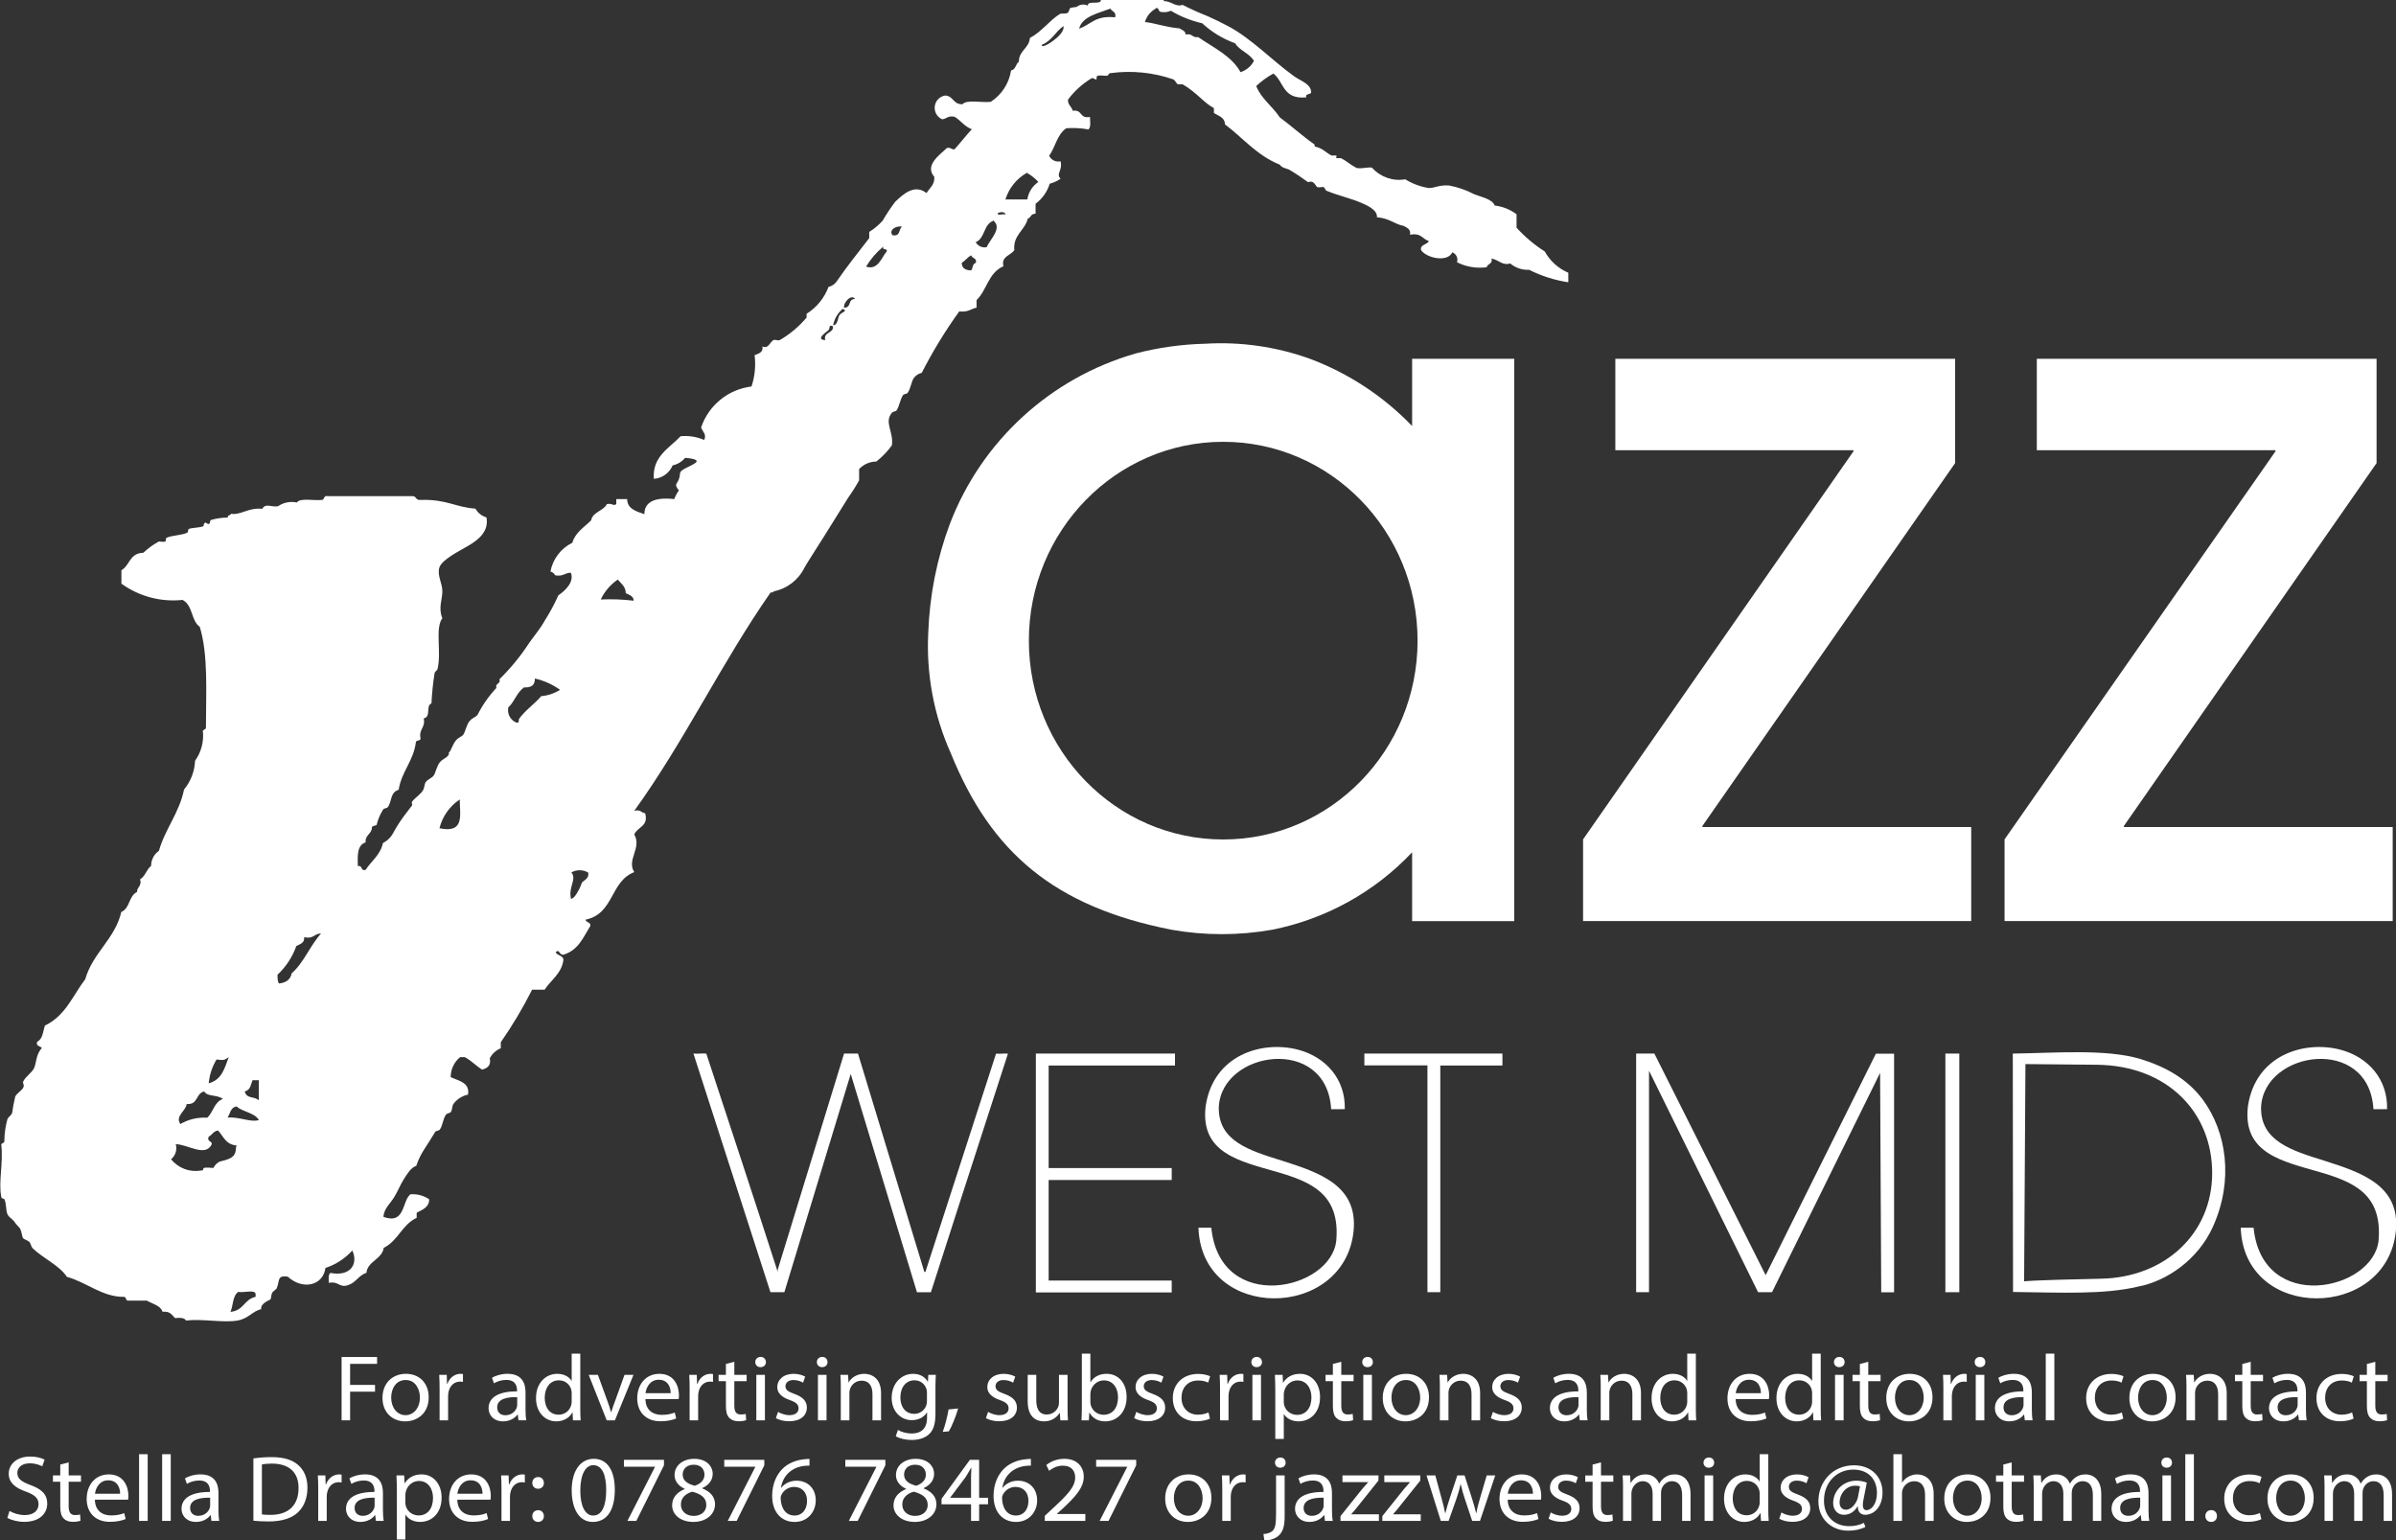 <?xml version="1.0" encoding="utf-8"?>
<!-- Generator: Adobe Illustrator 16.0.4, SVG Export Plug-In . SVG Version: 6.00 Build 0)  -->
<!DOCTYPE svg PUBLIC "-//W3C//DTD SVG 1.1//EN" "http://www.w3.org/Graphics/SVG/1.1/DTD/svg11.dtd">
<svg version="1.1" id="Layer_2" xmlns="http://www.w3.org/2000/svg" xmlns:xlink="http://www.w3.org/1999/xlink" x="0px" y="0px"
	 width="538.6px" height="346.31px" viewBox="-0.059 9.639 538.6 346.31" enable-background="new -0.059 9.639 538.6 346.31"
	 xml:space="preserve">
<rect x="-0.059" y="9.639" width="538.6" height="346.31" fill="#333333" stroke="none"/>
<path fill="#FFFFFF" d="M363.055,90.305h76.378v23.445l-56.8,81.57v0.242h60.423v21.149h-87.253V198.34l60.787-87.25v-0.24h-53.535
	V90.305L363.055,90.305z"/>
<path fill="#FFFFFF" d="M457.8,90.305h76.374v23.445l-56.797,81.57v0.242h60.424v21.149h-87.253V198.34l60.906-87.25v-0.24h-53.656
	V90.305H457.8z"/>
<path fill="#FFFFFF" d="M299.174,259.007c-0.949-16.683-24.643-13.258-25.257-0.481c-0.174,7.625,6.85,9.766,14.181,12.04
	c8.348,2.675,17.109,5.525,16.12,15.799c-2.021,20.16-34.153,20.508-34.876-0.723h2.89c1.939,19.491,26.902,14.167,28.094,2.89
	c0.909-10.542-5.807-13.217-13.203-15.384c-8.441-2.461-17.485-4.201-16.147-14.929c1.753-11.371,12.562-14.717,20.735-12.603
	c6.328,1.659,10.702,6.689,10.527,13.378L299.174,259.007z"/>
<path fill="#FFFFFF" d="M155.82,246.498c1.043,0.08,1.846-0.081,2.89,0c5.351,16.28,10.822,32.803,16.053,49.068v-0.48
	l14.916-48.588h3.13l14.916,49.082h0.241l15.879-49.068c0.883,0.08,1.766-0.081,2.676,0c-7.586,23.304-17.324,53.645-17.324,53.645
	h-3.13l-14.89-49.083l-14.916,49.07h-3.13L155.82,246.498z"/>
<path fill="#FFFFFF" d="M232.794,246.498h31.276v2.676h-28.399v23.062h27.664v2.676h-27.664v22.607h27.664v2.676h-30.541V246.498z"
	/>
<path fill="#FFFFFF" d="M306.638,246.498h31.036v2.676h-13.965v50.969h-2.891v-50.996h-14.181V246.498L306.638,246.498z"/>
<path fill="#FFFFFF" d="M367.734,246.498h4.095l25.017,49.818l24.775-49.792h4.093v53.645h-2.89l-0.255-49.337l-24.294,49.312h-3.13
	l-24.521-49.792v49.792h-2.891V246.498z"/>
<path fill="#FFFFFF" d="M437.245,246.498h3.13v53.646h-3.13V246.498z"/>
<path fill="#FFFFFF" d="M533.471,259.007c-0.95-16.683-24.642-13.258-25.258-0.481c-0.174,7.625,6.85,9.766,14.181,12.04
	c8.348,2.675,17.11,5.525,16.12,15.799c-2.021,20.16-34.153,20.508-34.876-0.723h2.89c1.94,19.491,26.902,14.167,28.095,2.89
	c0.908-10.542-5.808-13.217-13.204-15.384c-8.441-2.461-17.484-4.201-16.146-14.929c1.752-11.371,12.562-14.717,20.735-12.603
	c6.327,1.659,10.702,6.689,10.528,13.378L533.471,259.007z"/>
<path fill="#FFFFFF" d="M261.544,9.883c1.753,0,2.688,1.42,4.23,0.847c1.831,0.942,3.706,1.789,5.62,2.539
	c1.723,0.785,2.629,1.206,4.592,2.234c5.287,2.81,9.819,7.646,14.803,11.242c1.421,1.056,3.657,1.66,3.867,3.385
	c0.273,0.966-1.449,0.362-1.057,1.389c-5.348,0.542-5.015-3.507-7.402-5.348c-1.404,0.768-2.704,1.711-3.866,2.81
	c1.118,2.87,3.685,4.561,5.286,7.038c2.629,1.935,4.985,4.109,7.732,6.045c0.305,0.211-0.149,0.452,0.364,0.574
	c1.451,0.302,2.236,1.268,3.535,1.965c0.181,0,0.907,0,1.056,0c0.152,0,0,0.514,0,0.574c0,0.057,1.24,0,1.057,0
	c1.392,0.723,1.934,1.387,3.536,2.233c1.479,0.243,3.021-0.393,3.533,0c1.868,2.062,4.662,3.022,7.404,2.539
	c1.612,1.004,3.409,1.672,5.286,1.965c1.392,0,2.265-0.724,4.563-0.573c1.972,0.373,3.872,1.034,5.65,1.965
	c1.691,0.664,4.108,1.119,4.592,2.539c1.786,0.205,3.484,0.884,4.924,1.965v3.021c1.871,2.053,4.004,3.854,6.344,5.348
	c1.182,2.137,3.043,3.816,5.288,4.775v2.144c-3.072-0.465-6.049-1.413-8.821-2.808c-1.542,0.082-3.055-0.426-4.23-1.422
	c-1.844,0.516-2.508-0.786-4.23-1.116c0.394,1.269-0.937,1.146-1.056,1.96c-2.29,0.318-4.618-0.069-6.679-1.115
	c0.289-0.909-0.174-1.884-1.056-2.236c-1.09,2.415-6.045,1.208-7.04-0.545c-0.214-1.269,1.42-1.118,1.751-1.994
	c-1.449-0.426-1.63-1.875-4.23-1.42c0.243-1.208-0.633-1.542-1.39-1.965c-2.327-0.483-3.019-1.663-6.042-1.965
	c0.181-1.753-2.596-2.838-3.867-3.383c-2.144-0.875-4.682-1.449-7.399-2.539c-0.273,0-0.455-0.754-0.697-0.847
	c-0.241-0.092-1.085,0.15-1.418,0c-0.331-0.152-0.544-0.875-1.057-1.118c-0.512-0.24-0.816,0-1.056,0
	c-1.363-1.008-2.775-1.947-4.23-2.81c-0.697-0.302-1.601-0.364-2.115-1.118c-5.225-2.115-8.279-6.041-12.326-9.062
	c0-1.539-1.388-1.875-2.477-2.539v-1.118c-2.084-1.028-3.957-3.595-7.04-5.348c-0.24,0-0.814,0-1.056,0
	c-0.243,0-0.574-0.905-1.057-1.116c-4.528-1.562-9.364-2.038-14.108-1.392c-0.426,0-0.426,0.482-0.697,0.573
	c-0.273,0.091-1.601-0.152-2.115,0c-0.516,0.152-0.183,0.785-0.363,0.847c-0.181,0.062-0.754-0.424-1.057-0.271
	c-2.056,1.233-3.851,2.854-5.287,4.772c-0.152,1.178,0.785,1.542,1.056,2.539c2.265-0.333,1.421,1.842,3.866,1.388
	c0,0.968,0.274,2.298-0.361,2.81c-1.632-0.303-3.299-0.393-4.956-0.273c-2.113,1.422-2.446,4.23-3.866,6.195
	c0.465,0.957,1.528,1.471,2.569,1.238c0.514,2.117-1.119,2.781,0,3.928c-0.75,0.505-1.577,0.882-2.446,1.118
	c-0.549,1.8-1.661,3.379-3.174,4.501v2.236c-1.146,0-0.997,0.875-1.753,1.116c-0.665,2.66-3.353,3.687-3.02,7.04
	c-0.754,1.271-3.021,1.361-2.448,3.657c-3.383,1.451-3.686,5.317-6.041,7.614v1.69c-1.299,0.273-1.903,1.088-3.896,0.848
	c-3.154,4.385-5.971,8.999-8.429,13.808c-0.693,0.168-1.311,0.561-1.754,1.118c-0.542,0.695-0.754,2.506-1.42,3.386
	c-0.211,0.302-0.814,0.181-1.056,0.542c-0.664,1.059-0.785,2.39-1.42,3.386c-0.152,0.243-0.847,0.271-1.057,0.545
	c-1.815,2.175,0.421,4.259,0,7.311c-0.987,1.379-2.167,2.612-3.506,3.657c-1.464,0.009-2.862,0.62-3.866,1.691v2.538
	c-0.75,1.354-1.575,2.667-2.477,3.926c-2.296,3.627-4.865,7.887-7.401,11.815c-0.813,1.328-1.813,2.81-2.448,3.956
	c-1.352,2.729-3.899,4.672-6.887,5.259c0,0.273-0.424,0.211-0.695,0.273c-11.028,15.799-19.395,33.505-30.636,49.062
	c1.48-0.361,1.542,0.455,2.446,0.545c0.816,3.021-1.723,3.021-2.446,4.774c1.753,3.022-1.784,5.706,0,8.459
	c-5.467,2.115-4.503,9.364-10.937,10.691c0,0.666,1.238,0.52,1.057,1.421c-1.571,2.51-2.629,5.41-6.044,6.466
	c-1.146,0-0.753-1.39-1.753-0.573c0.333,0.786,1.691,0.724,1.753,1.689c-0.331,3.022-2.776,4.535-4.229,6.737h-2.81
	c-2.064,4.099-4.417,8.046-7.04,11.812v1.359c-1.072,0.432-1.95,1.239-2.477,2.27c0.333,1.567-0.511,2.231-1.753,2.534
	c-1.359-0.876-2.387-2.022-3.866-2.808h-1.056c-1.341,1.108-2.118,2.761-2.115,4.502c1.842,0.844,4.349,1.206,3.896,3.926
	c-1.254,0.259-2.379,0.956-3.173,1.962c-0.511,0.576-0.271,1.332-0.695,1.966c0,0.152-0.847,0.271-1.056,0.544
	c-0.754,1.027-0.754,2.536-1.418,3.384c-0.214,0.302-0.847,0.211-1.059,0.573c-0.847,1.33-1.542,2.538-2.477,3.926
	c-0.739,1.14-1.325,2.369-1.753,3.654c-1.207,0.395-2.054,1.844-2.808,3.021c-0.754,1.181-1.24,2.481-2.117,3.961
	c-0.875,1.479-2.386,2.658-2.446,4.5c4.925,1.751,4.109-3.476,6.043-5.077c1.497-0.124,2.991,0.271,4.23,1.12
	c0,1.842-1.539,2.325-2.81,3.021v1.149c-3.321,1.539-4.14,5.133-7.398,6.733c-0.393,2.601-3.657,3.021-3.899,5.62
	c-1.813,0.604-2.325,2.235-4.23,2.81c-1.903,0.575-2.053-0.998-4.23-0.543c0-0.816-0.179-1.845,0.364-2.236
	c4.623,0.88,6.286-2.113,4.927-5.044c-1.643,1.809-3.725,3.16-6.045,3.929c-0.543,4.047-5.166,4.983-8.458,1.962
	c-2.479-0.393-1.782,0.935-2.479,2.536c0,0.305-0.847,0.667-1.057,1.12c-0.212,0.453-0.212,1.237-0.333,1.421
	c-0.119,0.181-2.325,0.845-2.115,2.233c-1.934,0.393-2.779,2.085-5.287,2.54c-3.235,0.572-7.613-0.426-11.631,0
	c-0.273-0.607-1.299-0.667-2.446-0.545c-0.723-0.664-1.056-1.603-2.809-1.419c-0.453-1.42-2.234-1.753-3.533-2.509h-4.23
	c-0.664,0-0.242-0.937-1.056-0.848c-4.775,0-8.279-3.291-12.69-4.497c-1.664-2.571-5.349-4.141-7.735-6.466
	c-0.273-0.271-0.395-1.088-0.696-1.39c-0.302-0.303-1.209-0.574-1.421-0.848c-0.211-0.271-0.302-1.539-0.726-2.236
	c-0.359-0.374-0.703-0.767-1.027-1.176c-0.543-0.935-1.359-1.116-1.751-1.962c-0.392-0.847-0.211-2.479-0.697-3.354
	c0-0.24-0.604,0-0.695-0.574c-0.664-3.414,0.483-7.281,0-11.811c0.243-0.271,0.816-0.303,0.695-0.845
	c0.029-1.628,0.261-3.243,0.697-4.804c0.273-0.576,0.875-0.816,1.056-1.393c0.168-1.238,0.397-2.469,0.695-3.684
	c0.333-0.697,1.422-1.3,1.784-1.964c0.362-0.666-0.183-0.997,0-1.39c0.514-1.12,1.935-1.965,2.446-3.021
	c0.516-1.06,0.423-3.174,1.753-4.504c-0.302-0.513-1.42-0.362-1.057-1.421c1.299-0.663,1.299-2.324,1.751-3.654
	c4.653-2.205,6.285-6.797,9.064-10.421c1.661-5.891,6.707-9.063,8.096-15.105c1.994-0.847,1.63-3.566,3.533-4.503
	c0-1.146,1.149-1.328,0.697-2.839c1.208-0.726,1.42-2.235,2.477-3.021c-0.011-1.347,0.646-2.613,1.753-3.386
	c1.42-4.983,4.59-8.548,5.648-13.776c1.508-1.826,2.377-4.097,2.477-6.465c1.4-1.96,2.024-4.373,1.753-6.767
	c0.211-0.271,0.785-0.302,0.695-0.847c0-7.825,0.544-16.192-1.39-22.507c-1.994-1.39-1.48-4.804-3.866-6.046
	c-4.876,0.521-9.772-0.782-13.747-3.654v-3.021c1.934-1.087,1.784-3.836,4.925-3.926c1.057-0.995,2.232-1.849,3.507-2.539
	c0.364,0,1.118,0.184,1.42,0c0.302-0.18,0-0.725,0.331-0.847c1.361-0.573,3.293-0.514,4.592-1.117c0.243,0,0.183-0.755,0.364-0.848
	c0.635-0.273,2.327-0.273,3.173-0.573c0.332,0,0-0.848,0.695-0.848c0,0,0.393,0.422,0.695,0.271
	c0.304-0.152,0.214-0.787,0.364-0.846c1.257-0.376,2.558-0.567,3.866-0.574c-0.184-0.636,0.664-0.395,0.697-0.847
	c2.265,0.359,3.776-1.421,7.04-1.118c0.754-1.361,2.022-0.303,3.533-0.574c1.232-0.851,2.765-1.159,4.23-0.846
	c0.754-1.088,3.776-0.365,5.62-0.574c0.664,0,0.271-1.089,1.418-0.847h19.033c0.816,0,0.635,0.995,1.753,0.847
	c5.831-0.184,7.763,1.63,12.326,1.963c0.536,0.955,1.425,1.66,2.477,1.963c0.545,3.021-1.508,4.895-4.23,6.466
	c-1.812,1.058-5.77,3.022-6.345,4.775c-0.573,1.751,0.664,3.533,0.664,5.378c0,1.841-0.966,3.715,0,6.04
	c-1.691,2.265-0.181,7.584-1.057,11.27c0,0.455-0.635,0.695-0.697,1.118c-0.357,2.243-0.587,4.504-0.694,6.769
	c-1.361,0.514,0,3.021-1.754,3.386c0.483,2.051-1.177,2.414-0.694,4.497c0,0.635-1.028,0.307-1.057,0.847
	c-0.516,4.199-3.235,6.585-3.869,10.696c-1.962,0.543-1.511,2.779-2.476,3.926c-0.21,0.273-0.816,0.15-1.057,0.573
	c-0.655,1.046-1.133,2.188-1.418,3.386c-0.273,0.238-0.965,0.15-1.056,0.545c0,1.509-1.602,1.72-1.42,3.383
	c-1.965,0.664-1.815,3.021-1.753,5.345c1.209-0.239,0.455,1.15,1.753,0.846c1.268-1.993,3.324-3.35,3.897-6.042
	c1.077-0.547,1.938-1.442,2.448-2.536c0.883-1.582,1.893-3.089,3.02-4.504c0.454-0.573,0.516-0.722,1.056-1.388
	c0.152-0.214-0.15-0.635,0-0.847c0.664-0.904,1.965-1.689,2.448-2.536c0.483-0.848,0.271-1.421,0.697-1.964
	c0.421-0.545,1.358-0.846,1.751-1.42c0.393-0.573,0.726-2.267,1.418-3.021c0.697-0.754,1.271-0.815,1.753-1.39
	c0.483-0.572,0-0.605,0.333-0.846c0.331-0.243,0.723-1.663,1.42-2.537c0.694-0.877,1.359-0.846,1.751-1.42
	c0.392-0.573,0.725-2.268,1.389-3.021c0.664-0.754,1.328-0.816,1.782-1.39c1.116-2.208,2.541-4.241,4.23-6.043
	c-0.333-1.118,1.056-0.847,0.695-1.965c2.519-2.466,4.759-5.201,6.678-8.158c1.147-1.632,2.389-3.021,3.536-5.077
	c1.142-1.798,2.154-3.674,3.021-5.619c1.539-1.026,3.624-3.021,2.81-5.077c-1.42,0-1.663,0.906-3.536,0.575
	c-0.214-0.423-0.599-0.732-1.056-0.847c0.529-2.812,2.353-5.211,4.925-6.466c0.635-2.298,2.688-3.505,4.229-5.047
	c0.333-1.903,2.781-2.084,3.536-3.656c1.209-0.24,1.479,0.545,2.113,0v-1.116h2.448c0,2.144,1.962,2.751,3.866,3.383
	c0-2.807,2.446-3.865,6.709-3.383c0.269-0.697,0.622-1.358,1.057-1.962c-1.208-1.421-0.392-1.393,0-2.539
	c0.393-1.146,0-1.361,0.695-1.965c1.418-1.058,6.224-2.327,0.697-2.811c-0.716,0.87-1.707,1.467-2.81,1.694
	c-0.715,1.733-2.358,2.909-4.23,3.02c-0.333-5.046,3.414-6.826,6.043-9.579c1.804-0.163,3.624,0.128,5.286,0.848
	c0.574-1.302-0.271-1.694-0.695-2.81c1.692-4.994,6.096-8.577,11.33-9.218c0.751-2.265,0.99-4.669,0.697-7.037
	c0.966-0.364,1.994-0.664,1.751-1.965c1.361,0.635,1.634-0.938,2.479-1.421c0.331-0.181,1.118,0.184,1.42,0
	c2.292-1.327,4.339-3.047,6.041-5.077c0-0.242,0-0.605,0-0.846c2.263-1.415,3.994-3.54,4.925-6.042
	c0.699-0.154,1.319-0.551,1.753-1.117c2.327-3.384,4.865-6.588,7.401-9.85v-1.39c1.123-0.697,2.139-1.553,3.022-2.538
	c0.844-1.467,1.784-2.881,2.81-4.23c1.873-1.813,4.409-4.047,7.037-1.965c0.697-1.116,1.873-1.871,1.754-3.654
	c-2.296-2.629,1.358-5.018,2.81-6.466c0.995-0.243,0.904,0.393,1.751,0.273c1.33-1.482,2.508-3.022,3.869-4.501
	c-1.663-0.635-2.479-1.965-3.869-2.81c-1.57-0.302-1.751,0.482-2.807,0.573c-1.418-0.626-2.06-2.29-1.432-3.708
	c0.39-0.88,1.202-1.5,2.155-1.641c1.905,0.152,1.694,2.024,3.866,1.965c0.937-1.118,4.292-0.302,6.347-0.545
	c2.455-1.586,4.116-4.148,4.561-7.037c1.118-0.243,0.997-1.452,1.753-1.965c0-2.539,2.327-3.021,2.477-5.349
	c2.691-1.42,4.354-3.896,6.678-5.348c0.455-0.302,1.237,0,1.753-0.271c0.514-0.273,0.331-0.937,0.695-1.119
	c0.364-0.181,1.18-0.149,1.42-0.271c0.706-0.564,1.669-0.668,2.479-0.271c-0.062-1.27,2.959-0.062,2.959-1.27h14.108L261.544,9.883z
	 M259.76,11.575c-1.189,0.632-2.073,1.725-2.446,3.019c2.356,0.241,4.533,1.149,7.735,1.42c0.606,0.364,1.389,0.574,1.42,1.39
	c1.601-0.333,1.389,0.785,2.808,0.574c3.445,2.386,7.556,4.258,9.519,7.884c1.301-0.412,2.389-1.325,3.022-2.536
	c-0.968-1.691-3.234-2.298-4.23-3.958c-2.748-0.986-5.264-2.516-7.404-4.5c-2.481-0.556-4.858-1.504-7.04-2.81
	c-0.662,0.295-1.4,0.391-2.115,0.273c-0.938,0-0.273-1.089-1.42-0.847 M242.509,16.074c2.658-0.876,3.595-3.022,8.097-2.539
	c0.362-1.237-0.726-1.297-1.057-1.96C246.679,12.662,243.265,13.326,242.509,16.074 M239.007,15.501
	c-1.844,1.27-2.629,3.354-4.927,4.23c0.152,0.968,2.781-0.995,3.535-1.691C238.369,17.344,239.187,16.378,239.007,15.501
	 M230.877,48.432c-2.364,1.297-4.133,3.465-4.925,6.043h4.925c0.24-1.599,1.138-3.024,2.479-3.928
	c-0.717-0.792-1.555-1.464-2.479-1.994 M224.199,57.616c0,0.604,1.242,0,1.753,0.273C225.952,57.164,224.625,57.226,224.199,57.616
	 M223.142,59.31c-2.174,0.875-1.72,3.866-3.866,4.773c0.485,0.882,1.496,1.336,2.477,1.118c0.697-1.753,3.688-4.351,1.389-6.043
	 M202.72,60.576c-1.722-0.24-3.021,0.997-2.115,1.965C202.448,62.783,201.904,61.152,202.72,60.576 M198.49,65.079
	c-1.53,1.275-2.839,2.797-3.867,4.502c2.691,0.875,3.476-2.056,4.595-3.355c0.421-0.905-1.147-0.212-0.697-1.147 M218.249,67.042
	c-0.847,0.454-1.328,1.208-2.115,1.693c0,1.119,0.723,1.661,2.115,1.692c0.425-0.514,0.243-1.482,1.056-1.692
	C219.61,67.649,218.46,67.738,218.249,67.042 M189.668,78.824c1.782,0,0.788-1.995,2.479-1.964
	C191.393,75.655,189.518,77.525,189.668,78.824 M189.337,79.098c-1.096,0.945-1.841,2.233-2.117,3.656
	c1.059,0,1.028-1.63,1.42-2.265c0.396-0.636,2.087-0.938,0.697-1.419 M187.22,83.026c-1.147-0.545-0.573,0.393-1.056,0.847
	c-0.483,0.454-3.021,2.056-0.726,2.236c-0.453-1.875,1.875-1.512,1.753-3.021 M138.852,139.913c-1.674,1.12-3.013,2.677-3.866,4.501
	c2.472-0.112,4.946-0.022,7.401,0.273c0-0.995-0.938-1.3-1.782-1.694c0-1.509-1.056-2.146-1.753-3.019 M120.181,162.21
	c0,1.392-0.726,2.056-2.446,1.965c-1.632,1.151-2.117,3.203-3.535,4.501c-0.289,1.4,0.441,2.815,1.753,3.384
	c0.906,0.212,0.454-0.512,0.695-0.845c1.36-1.903,3.444-3.293,4.956-5.074c1.504-0.124,2.955-0.611,4.23-1.421
	c-1.694-1.218-3.615-2.079-5.648-2.538 M103.291,189.373c-2.273,1.508-3.901,3.814-4.561,6.466
	C104.471,197.045,103.291,192.819,103.291,189.373 M128.308,205.685c1.451,1.572-0.695,3.262,0,6.044
	c0.725-0.213,1.118-0.97,1.389-1.419c0.445-0.708,0.801-1.472,1.057-2.269c0.635-0.633,1.634-0.935,1.42-2.233
	c-1.191-0.705-2.673-0.705-3.866,0 M72.175,219.494c-1.692,0-1.632,1.298-3.867,0.846c0.15,1.237-0.878,1.544-1.753,1.964
	c-0.869,2.462-2.322,4.681-4.229,6.465c0,0.756,0,1.602,0.363,1.965c1.63-0.183,2.567-0.939,2.81-2.267
	c2.838-2.508,4.14-6.286,6.707-9.066 M51.419,247.258c-1.057,0.699-1.028,0.787-2.81,0.575c-0.977,1.63-1.575,3.455-1.751,5.348
	c3.021-0.813,3.595-3.506,4.561-6.042 M58.125,252.484h-1.42c-0.542,1.452-0.483,2.118-1.751,2.54
	c0.483,1.751,2.084,0.968,3.171,1.993V252.484z M45.799,255.024c-1.903,0.451-1.268,3.021-3.897,2.809
	c-0.181,1.633-2.658,2.657-1.418,4.5c1.828-1.06,3.933-1.553,6.041-1.421c1.39-1.239,1.511-3.474,3.535-4.23
	c-1.543-1.056-3.417-0.393-4.23-1.688 M53.2,258.375c-1.511,0.182-1.482,1.634-2.115,2.505c2.686-0.209,5.077,1.12,7.037,0.576
	c-0.846-1.659-3.595-1.813-4.924-3.022 M48.97,263.785c-1.085,0.147-1.328,0.995-2.115,1.39c-0.483,1.146,0.754,0.903,0.695,1.69
	c-1.392,3.022-5.498,0-8.096,0c0.353,1.237-0.064,2.567-1.056,3.384c1.605,2.007,4.175,2.978,6.707,2.539
	c0.847,0,0.273-0.395,0.695-0.576c0.426-0.179,1.753,0,2.117,0c0.289-0.615,0.779-1.116,1.392-1.421
	c0.876-0.273,2.477-0.514,3.169-1.387c0.697-0.88,0.333-1.875,0.697-2.236c-2.567-0.211-3.02-2.144-4.23-3.383 M51.751,304.569
	c3.022-0.302,3.022-2.811,5.648-3.385v-0.574c0-1.175-2.719-0.271-3.899-0.542C52.206,300.976,52.385,303.091,51.751,304.569"/>
<path fill="#FFFFFF" d="M76.728,314.712h7.976v1.541h-6.062v4.731h5.603v1.521h-5.603v6.439h-1.913V314.712z"/>
<path fill="#FFFFFF" d="M96.31,323.751c0,3.78-2.725,5.427-5.294,5.427c-2.878,0-5.096-2.027-5.096-5.259
	c0-3.42,2.328-5.427,5.271-5.427C94.246,318.492,96.31,320.625,96.31,323.751z M87.875,323.857c0,2.237,1.341,3.929,3.229,3.929
	c1.846,0,3.229-1.669,3.229-3.972c0-1.729-0.9-3.929-3.186-3.929C88.863,319.885,87.875,321.913,87.875,323.857z"/>
<path fill="#FFFFFF" d="M98.757,321.913c0-1.203-0.021-2.237-0.087-3.188h1.692l0.065,2.004h0.089
	c0.484-1.372,1.647-2.237,2.943-2.237c0.22,0,0.374,0.021,0.55,0.062v1.753c-0.199-0.043-0.396-0.063-0.66-0.063
	c-1.364,0-2.33,0.992-2.592,2.388c-0.044,0.252-0.089,0.549-0.089,0.866v5.447h-1.911V321.913z"/>
<path fill="#FFFFFF" d="M116.491,328.945l-0.152-1.289h-0.065c-0.594,0.803-1.736,1.521-3.252,1.521
	c-2.154,0-3.254-1.457-3.254-2.935c0-2.47,2.286-3.821,6.396-3.801v-0.212c0-0.845-0.243-2.365-2.417-2.365
	c-0.988,0-2.021,0.295-2.768,0.76l-0.44-1.226c0.88-0.55,2.153-0.908,3.493-0.908c3.254,0,4.043,2.133,4.043,4.181v3.823
	c0,0.887,0.044,1.752,0.174,2.449h-1.757V328.945z M116.206,323.731c-2.108-0.043-4.504,0.315-4.504,2.301
	c0,1.203,0.835,1.775,1.823,1.775c1.385,0,2.263-0.845,2.571-1.713c0.067-0.188,0.108-0.4,0.108-0.591v-1.772H116.206z"/>
<path fill="#FFFFFF" d="M130.384,313.952v12.352c0,0.908,0.021,1.943,0.087,2.641h-1.736l-0.087-1.774h-0.044
	c-0.592,1.14-1.89,2.006-3.625,2.006c-2.571,0-4.548-2.09-4.548-5.195c-0.023-3.399,2.174-5.489,4.767-5.489
	c1.626,0,2.725,0.738,3.208,1.562h0.042v-6.102H130.384z M128.449,322.883c0-0.231-0.021-0.549-0.087-0.78
	c-0.286-1.182-1.341-2.152-2.791-2.152c-1.999,0-3.185,1.688-3.185,3.947c0,2.069,1.055,3.782,3.14,3.782
	c1.296,0,2.484-0.827,2.835-2.218c0.065-0.254,0.087-0.508,0.087-0.803V322.883z"/>
<path fill="#FFFFFF" d="M134.344,318.725l2.087,5.743c0.352,0.93,0.637,1.774,0.857,2.62h0.067c0.243-0.846,0.55-1.69,0.901-2.62
	l2.066-5.743h2.021l-4.174,10.22h-1.846l-4.043-10.22H134.344z"/>
<path fill="#FFFFFF" d="M145.028,324.173c0.044,2.513,1.713,3.546,3.647,3.546c1.385,0,2.22-0.232,2.943-0.527l0.33,1.33
	c-0.681,0.298-1.846,0.636-3.537,0.636c-3.273,0-5.228-2.069-5.228-5.152c0-3.084,1.89-5.513,4.986-5.513
	c3.47,0,4.394,2.936,4.394,4.815c0,0.378-0.044,0.675-0.065,0.865H145.028z M150.696,322.842c0.021-1.183-0.505-3.02-2.679-3.02
	c-1.956,0-2.812,1.731-2.968,3.02H150.696z"/>
<path fill="#FFFFFF" d="M154.964,321.913c0-1.203-0.021-2.237-0.087-3.188h1.692l0.065,2.004h0.089
	c0.484-1.372,1.647-2.237,2.943-2.237c0.22,0,0.374,0.021,0.55,0.062v1.753c-0.199-0.043-0.396-0.063-0.66-0.063
	c-1.364,0-2.33,0.992-2.592,2.388c-0.044,0.252-0.089,0.549-0.089,0.866v5.447h-1.912V321.913z"/>
<path fill="#FFFFFF" d="M165.009,315.789v2.936h2.768v1.414h-2.768v5.513c0,1.266,0.374,1.983,1.45,1.983
	c0.505,0,0.879-0.062,1.121-0.128l0.087,1.395c-0.372,0.148-0.964,0.254-1.713,0.254c-0.9,0-1.624-0.274-2.087-0.782
	c-0.55-0.549-0.747-1.456-0.747-2.66v-5.574h-1.647v-1.414h1.647v-2.451L165.009,315.789z"/>
<path fill="#FFFFFF" d="M172.11,315.853c0.021,0.634-0.463,1.141-1.23,1.141c-0.679,0-1.164-0.507-1.164-1.141
	c0-0.654,0.505-1.162,1.208-1.162C171.647,314.691,172.11,315.198,172.11,315.853z M169.955,328.945v-10.22h1.935v10.22H169.955z"/>
<path fill="#FFFFFF" d="M174.837,327.045c0.571,0.359,1.58,0.74,2.548,0.74c1.406,0,2.066-0.677,2.066-1.521
	c0-0.888-0.55-1.374-1.979-1.878c-1.912-0.655-2.812-1.669-2.812-2.895c0-1.648,1.385-2.998,3.67-2.998
	c1.076,0,2.021,0.297,2.614,0.634l-0.484,1.352c-0.418-0.252-1.188-0.591-2.176-0.591c-1.142,0-1.778,0.634-1.778,1.394
	c0,0.844,0.637,1.226,2.02,1.73c1.848,0.677,2.791,1.564,2.791,3.083c0,1.795-1.449,3.062-3.976,3.062
	c-1.165,0-2.241-0.274-2.989-0.698L174.837,327.045z"/>
<path fill="#FFFFFF" d="M185.959,315.853c0.021,0.634-0.463,1.141-1.23,1.141c-0.681,0-1.165-0.507-1.165-1.141
	c0-0.654,0.507-1.162,1.209-1.162C185.496,314.691,185.959,315.198,185.959,315.853z M183.805,328.945v-10.22h1.935v10.22H183.805z"
	/>
<path fill="#FFFFFF" d="M188.947,321.49c0-1.055-0.021-1.921-0.087-2.766h1.714l0.108,1.688h0.044
	c0.526-0.973,1.757-1.921,3.514-1.921c1.472,0,3.757,0.844,3.757,4.35v6.103h-1.934v-5.891c0-1.648-0.637-3.021-2.46-3.021
	c-1.274,0-2.262,0.866-2.592,1.9c-0.087,0.235-0.131,0.549-0.131,0.866v6.146h-1.934V321.49z"/>
<path fill="#FFFFFF" d="M210.311,318.725c-0.044,0.739-0.088,1.562-0.088,2.807v5.937c0,2.342-0.484,3.78-1.514,4.667
	c-1.034,0.929-2.527,1.226-3.869,1.226c-1.273,0-2.679-0.297-3.536-0.844l0.484-1.415c0.702,0.423,1.802,0.801,3.119,0.801
	c1.979,0,3.427-0.991,3.427-3.568v-1.141h-0.042c-0.594,0.951-1.736,1.711-3.385,1.711c-2.635,0-4.525-2.154-4.525-4.983
	c0-3.465,2.35-5.427,4.79-5.427c1.847,0,2.856,0.929,3.319,1.774h0.042l0.087-1.541h1.691V318.725z M208.311,322.759
	c0-0.317-0.021-0.592-0.11-0.846c-0.351-1.077-1.294-1.963-2.701-1.963c-1.847,0-3.163,1.498-3.163,3.863
	c0,2.006,1.055,3.675,3.142,3.675c1.185,0,2.262-0.718,2.679-1.9c0.108-0.317,0.154-0.677,0.154-0.992v-1.837H208.311z"/>
<path fill="#FFFFFF" d="M211.855,331.543c0.482-1.244,1.077-3.506,1.316-5.047l2.154-0.211c-0.505,1.795-1.472,4.137-2.087,5.132
	L211.855,331.543z"/>
<path fill="#FFFFFF" d="M222.052,327.045c0.571,0.359,1.582,0.74,2.55,0.74c1.406,0,2.064-0.677,2.064-1.521
	c0-0.888-0.549-1.374-1.977-1.878c-1.911-0.655-2.812-1.669-2.812-2.895c0-1.648,1.385-2.998,3.668-2.998
	c1.078,0,2.021,0.297,2.616,0.634l-0.484,1.352c-0.418-0.252-1.188-0.591-2.175-0.591c-1.144,0-1.78,0.634-1.78,1.394
	c0,0.844,0.637,1.226,2.021,1.73c1.846,0.677,2.791,1.564,2.791,3.083c0,1.795-1.45,3.062-3.977,3.062
	c-1.165,0-2.241-0.274-2.989-0.698L222.052,327.045z"/>
<path fill="#FFFFFF" d="M239.918,326.157c0,1.057,0.023,1.985,0.09,2.788h-1.715l-0.108-1.667h-0.044
	c-0.505,0.823-1.626,1.9-3.515,1.9c-1.67,0-3.67-0.886-3.67-4.478v-5.974h1.933v5.66c0,1.943,0.615,3.252,2.374,3.252
	c1.294,0,2.197-0.865,2.548-1.688c0.11-0.276,0.177-0.614,0.177-0.951v-6.272h1.931v7.43H239.918z"/>
<path fill="#FFFFFF" d="M243.046,328.945c0.044-0.697,0.087-1.73,0.087-2.641v-12.352h1.913v6.419h0.042
	c0.681-1.141,1.913-1.879,3.625-1.879c2.637,0,4.504,2.113,4.482,5.216c0,3.654-2.394,5.47-4.768,5.47
	c-1.537,0-2.768-0.571-3.559-1.921h-0.067l-0.087,1.69h-1.668V328.945z M245.046,324.849c0,0.233,0.042,0.463,0.087,0.676
	c0.373,1.289,1.493,2.175,2.899,2.175c2.021,0,3.231-1.583,3.231-3.928c0-2.051-1.1-3.803-3.165-3.803
	c-1.319,0-2.548,0.866-2.943,2.28c-0.043,0.212-0.108,0.466-0.108,0.761V324.849z"/>
<path fill="#FFFFFF" d="M255.377,327.045c0.571,0.359,1.582,0.74,2.55,0.74c1.406,0,2.064-0.677,2.064-1.521
	c0-0.888-0.549-1.374-1.977-1.878c-1.911-0.655-2.812-1.669-2.812-2.895c0-1.648,1.385-2.998,3.668-2.998
	c1.078,0,2.021,0.297,2.615,0.634l-0.484,1.352c-0.418-0.252-1.188-0.591-2.175-0.591c-1.144,0-1.78,0.634-1.78,1.394
	c0,0.844,0.636,1.226,2.021,1.73c1.846,0.677,2.791,1.564,2.791,3.083c0,1.795-1.45,3.062-3.977,3.062
	c-1.165,0-2.241-0.274-2.989-0.698L255.377,327.045z"/>
<path fill="#FFFFFF" d="M271.927,328.566c-0.507,0.254-1.627,0.592-3.055,0.592c-3.208,0-5.294-2.092-5.294-5.218
	c0-3.146,2.24-5.427,5.713-5.427c1.142,0,2.153,0.276,2.679,0.528l-0.439,1.438c-0.461-0.253-1.187-0.487-2.24-0.487
	c-2.44,0-3.757,1.731-3.757,3.866c0,2.366,1.582,3.823,3.692,3.823c1.099,0,1.823-0.276,2.374-0.508L271.927,328.566z"/>
<path fill="#FFFFFF" d="M274.194,321.913c0-1.203-0.021-2.237-0.087-3.188h1.691l0.065,2.004h0.089
	c0.484-1.372,1.647-2.237,2.943-2.237c0.22,0,0.376,0.021,0.55,0.062v1.753c-0.199-0.043-0.396-0.063-0.66-0.063
	c-1.364,0-2.33,0.992-2.592,2.388c-0.044,0.252-0.089,0.549-0.089,0.866v5.447h-1.911V321.913L274.194,321.913z"/>
<path fill="#FFFFFF" d="M283.623,315.853c0.021,0.634-0.463,1.141-1.23,1.141c-0.681,0-1.164-0.507-1.164-1.141
	c0-0.654,0.505-1.162,1.208-1.162C283.162,314.691,283.623,315.198,283.623,315.853z M281.47,328.945v-10.22h1.935v10.22H281.47z"/>
<path fill="#FFFFFF" d="M286.612,322.062c0-1.311-0.042-2.365-0.087-3.336h1.736l0.087,1.753h0.044
	c0.791-1.246,2.043-1.986,3.78-1.986c2.571,0,4.504,2.09,4.504,5.195c0,3.675-2.328,5.49-4.833,5.49
	c-1.406,0-2.635-0.592-3.273-1.604h-0.042v5.554h-1.912v-11.065H286.612z M288.525,324.785c0,0.274,0.043,0.526,0.087,0.76
	c0.351,1.289,1.516,2.175,2.899,2.175c2.044,0,3.23-1.604,3.23-3.947c0-2.05-1.121-3.802-3.165-3.802
	c-1.317,0-2.548,0.908-2.92,2.302c-0.067,0.233-0.133,0.507-0.133,0.762v1.751H288.525z"/>
<path fill="#FFFFFF" d="M301.449,315.789v2.936h2.768v1.414h-2.768v5.513c0,1.266,0.374,1.983,1.45,1.983
	c0.505,0,0.88-0.062,1.121-0.128l0.087,1.395c-0.373,0.148-0.965,0.254-1.713,0.254c-0.9,0-1.624-0.274-2.087-0.782
	c-0.549-0.549-0.747-1.456-0.747-2.66v-5.574h-1.647v-1.414h1.647v-2.451L301.449,315.789z"/>
<path fill="#FFFFFF" d="M308.551,315.853c0.021,0.634-0.462,1.141-1.23,1.141c-0.679,0-1.164-0.507-1.164-1.141
	c0-0.654,0.505-1.162,1.208-1.162C308.088,314.691,308.551,315.198,308.551,315.853z M306.398,328.945v-10.22h1.935v10.22H306.398z"
	/>
<path fill="#FFFFFF" d="M321.163,323.751c0,3.78-2.725,5.427-5.294,5.427c-2.878,0-5.096-2.027-5.096-5.259
	c0-3.42,2.328-5.427,5.271-5.427C319.099,318.492,321.163,320.625,321.163,323.751z M312.728,323.857
	c0,2.237,1.341,3.929,3.229,3.929c1.846,0,3.229-1.669,3.229-3.972c0-1.729-0.901-3.929-3.187-3.929
	C313.716,319.885,312.728,321.913,312.728,323.857z"/>
<path fill="#FFFFFF" d="M323.609,321.49c0-1.055-0.021-1.921-0.087-2.766h1.713l0.109,1.688h0.043
	c0.528-0.973,1.759-1.921,3.516-1.921c1.472,0,3.756,0.844,3.756,4.35v6.103h-1.933v-5.891c0-1.648-0.637-3.021-2.459-3.021
	c-1.277,0-2.265,0.866-2.595,1.9c-0.087,0.235-0.129,0.549-0.129,0.866v6.146h-1.935V321.49z"/>
<path fill="#FFFFFF" d="M335.544,327.045c0.572,0.359,1.581,0.74,2.55,0.74c1.406,0,2.063-0.677,2.063-1.521
	c0-0.888-0.548-1.374-1.977-1.878c-1.911-0.655-2.812-1.669-2.812-2.895c0-1.648,1.385-2.998,3.669-2.998
	c1.078,0,2.021,0.297,2.615,0.634l-0.484,1.352c-0.418-0.252-1.188-0.591-2.176-0.591c-1.144,0-1.779,0.634-1.779,1.394
	c0,0.844,0.636,1.226,2.021,1.73c1.847,0.677,2.79,1.564,2.79,3.083c0,1.795-1.45,3.062-3.977,3.062
	c-1.163,0-2.241-0.274-2.988-0.698L335.544,327.045z"/>
<path fill="#FFFFFF" d="M355.061,328.945l-0.152-1.289h-0.066c-0.592,0.803-1.735,1.521-3.252,1.521
	c-2.154,0-3.253-1.457-3.253-2.935c0-2.47,2.285-3.821,6.396-3.801v-0.212c0-0.845-0.243-2.365-2.417-2.365
	c-0.987,0-2.021,0.295-2.77,0.76l-0.438-1.226c0.88-0.55,2.153-0.908,3.493-0.908c3.254,0,4.043,2.133,4.043,4.181v3.823
	c0,0.887,0.043,1.752,0.174,2.449h-1.757V328.945z M354.777,323.731c-2.108-0.043-4.504,0.315-4.504,2.301
	c0,1.203,0.835,1.775,1.823,1.775c1.385,0,2.263-0.845,2.571-1.713c0.067-0.188,0.108-0.4,0.108-0.591L354.777,323.731
	L354.777,323.731z"/>
<path fill="#FFFFFF" d="M359.77,321.49c0-1.055-0.023-1.921-0.089-2.766h1.715l0.108,1.688h0.044
	c0.526-0.973,1.758-1.921,3.515-1.921c1.472,0,3.757,0.844,3.757,4.35v6.103h-1.934v-5.891c0-1.648-0.637-3.021-2.46-3.021
	c-1.274,0-2.263,0.866-2.592,1.9c-0.088,0.235-0.132,0.549-0.132,0.866v6.146h-1.933V321.49z"/>
<path fill="#FFFFFF" d="M381.154,313.952v12.352c0,0.908,0.021,1.943,0.087,2.641h-1.736l-0.087-1.774h-0.042
	c-0.595,1.14-1.891,2.006-3.626,2.006c-2.571,0-4.549-2.09-4.549-5.195c-0.022-3.399,2.174-5.489,4.767-5.489
	c1.626,0,2.726,0.738,3.208,1.562h0.042v-6.102H381.154z M379.219,322.883c0-0.231-0.021-0.549-0.087-0.78
	c-0.285-1.182-1.341-2.152-2.791-2.152c-1.998,0-3.185,1.688-3.185,3.947c0,2.069,1.055,3.782,3.142,3.782
	c1.295,0,2.482-0.827,2.834-2.218c0.065-0.254,0.087-0.508,0.087-0.803V322.883z"/>
<path fill="#FFFFFF" d="M390.104,324.173c0.043,2.513,1.713,3.546,3.647,3.546c1.385,0,2.22-0.232,2.943-0.527l0.33,1.33
	c-0.681,0.298-1.846,0.636-3.538,0.636c-3.274,0-5.229-2.069-5.229-5.152c0-3.084,1.89-5.513,4.987-5.513
	c3.471,0,4.393,2.936,4.393,4.815c0,0.378-0.043,0.675-0.063,0.865H390.104z M395.773,322.842c0.021-1.183-0.506-3.02-2.68-3.02
	c-1.956,0-2.813,1.731-2.968,3.02H395.773z"/>
<path fill="#FFFFFF" d="M409.225,313.952v12.352c0,0.908,0.021,1.943,0.087,2.641h-1.735l-0.087-1.774h-0.043
	c-0.594,1.14-1.891,2.006-3.626,2.006c-2.571,0-4.549-2.09-4.549-5.195c-0.022-3.399,2.175-5.489,4.767-5.489
	c1.626,0,2.726,0.738,3.208,1.562h0.043v-6.102H409.225z M407.29,322.883c0-0.231-0.021-0.549-0.087-0.78
	c-0.285-1.182-1.34-2.152-2.791-2.152c-1.998,0-3.185,1.688-3.185,3.947c0,2.069,1.056,3.782,3.143,3.782
	c1.294,0,2.482-0.827,2.833-2.218c0.065-0.254,0.087-0.508,0.087-0.803V322.883z"/>
<path fill="#FFFFFF" d="M414.592,315.853c0.021,0.634-0.463,1.141-1.23,1.141c-0.682,0-1.165-0.507-1.165-1.141
	c0-0.654,0.507-1.162,1.209-1.162C414.129,314.691,414.592,315.198,414.592,315.853z M412.438,328.945v-10.22h1.933v10.22H412.438z"
	/>
<path fill="#FFFFFF" d="M419.911,315.789v2.936h2.766v1.414h-2.766v5.513c0,1.266,0.372,1.983,1.448,1.983
	c0.507,0,0.88-0.062,1.121-0.128l0.089,1.395c-0.374,0.148-0.967,0.254-1.715,0.254c-0.901,0-1.624-0.274-2.087-0.782
	c-0.55-0.549-0.745-1.456-0.745-2.66v-5.574h-1.649v-1.414h1.649v-2.451L419.911,315.789z"/>
<path fill="#FFFFFF" d="M434.35,323.751c0,3.78-2.726,5.427-5.295,5.427c-2.878,0-5.098-2.027-5.098-5.259
	c0-3.42,2.33-5.427,5.273-5.427C432.282,318.492,434.35,320.625,434.35,323.751z M425.911,323.857c0,2.237,1.341,3.929,3.23,3.929
	c1.846,0,3.23-1.669,3.23-3.972c0-1.729-0.9-3.929-3.187-3.929C426.901,319.885,425.911,321.913,425.911,323.857z"/>
<path fill="#FFFFFF" d="M436.796,321.913c0-1.203-0.024-2.237-0.089-3.188h1.691l0.066,2.004h0.088
	c0.484-1.372,1.646-2.237,2.943-2.237c0.221,0,0.375,0.021,0.55,0.062v1.753c-0.196-0.043-0.396-0.063-0.661-0.063
	c-1.361,0-2.328,0.992-2.592,2.388c-0.041,0.252-0.089,0.549-0.089,0.866v5.447h-1.91v-7.031H436.796z"/>
<path fill="#FFFFFF" d="M446.222,315.853c0.024,0.634-0.459,1.141-1.229,1.141c-0.68,0-1.165-0.507-1.165-1.141
	c0-0.654,0.505-1.162,1.211-1.162C445.763,314.691,446.222,315.198,446.222,315.853z M444.072,328.945v-10.22h1.931v10.22H444.072z"
	/>
<path fill="#FFFFFF" d="M455.102,328.945l-0.154-1.289h-0.065c-0.594,0.803-1.736,1.521-3.252,1.521
	c-2.152,0-3.254-1.457-3.254-2.935c0-2.47,2.286-3.821,6.396-3.801v-0.212c0-0.845-0.242-2.365-2.417-2.365
	c-0.987,0-2.021,0.295-2.77,0.76l-0.438-1.226c0.878-0.55,2.152-0.908,3.493-0.908c3.254,0,4.043,2.133,4.043,4.181v3.823
	c0,0.887,0.041,1.752,0.174,2.449h-1.756V328.945z M454.817,323.731c-2.11-0.043-4.506,0.315-4.506,2.301
	c0,1.203,0.837,1.775,1.824,1.775c1.385,0,2.263-0.845,2.569-1.713c0.067-0.188,0.11-0.4,0.11-0.591v-1.772H454.817z"/>
<path fill="#FFFFFF" d="M459.809,313.952h1.933v14.992h-1.933V313.952z"/>
<path fill="#FFFFFF" d="M477.236,328.566c-0.506,0.254-1.624,0.592-3.052,0.592c-3.208,0-5.295-2.092-5.295-5.218
	c0-3.146,2.241-5.427,5.713-5.427c1.143,0,2.153,0.276,2.68,0.528l-0.439,1.438c-0.461-0.253-1.187-0.487-2.24-0.487
	c-2.439,0-3.757,1.731-3.757,3.866c0,2.366,1.581,3.823,3.689,3.823c1.1,0,1.823-0.276,2.374-0.508L477.236,328.566z"/>
<path fill="#FFFFFF" d="M488.996,323.751c0,3.78-2.724,5.427-5.295,5.427c-2.878,0-5.096-2.027-5.096-5.259
	c0-3.42,2.328-5.427,5.273-5.427C486.932,318.492,488.996,320.625,488.996,323.751z M480.561,323.857
	c0,2.237,1.339,3.929,3.229,3.929c1.846,0,3.229-1.669,3.229-3.972c0-1.729-0.898-3.929-3.185-3.929
	C481.547,319.885,480.561,321.913,480.561,323.857z"/>
<path fill="#FFFFFF" d="M491.441,321.49c0-1.055-0.022-1.921-0.088-2.766h1.713l0.111,1.688h0.043
	c0.526-0.973,1.759-1.921,3.514-1.921c1.474,0,3.756,0.844,3.756,4.35v6.103h-1.931v-5.891c0-1.648-0.637-3.021-2.461-3.021
	c-1.275,0-2.265,0.866-2.593,1.9c-0.091,0.235-0.132,0.549-0.132,0.866v6.146h-1.933V321.49z"/>
<path fill="#FFFFFF" d="M505.881,315.789v2.936h2.768v1.414h-2.768v5.513c0,1.266,0.374,1.983,1.449,1.983
	c0.505,0,0.879-0.062,1.122-0.128l0.087,1.395c-0.373,0.148-0.965,0.254-1.715,0.254c-0.899,0-1.624-0.274-2.087-0.782
	c-0.548-0.549-0.745-1.456-0.745-2.66v-5.574h-1.647v-1.414h1.647v-2.451L505.881,315.789z"/>
<path fill="#FFFFFF" d="M516.717,328.945l-0.153-1.289h-0.065c-0.594,0.803-1.735,1.521-3.252,1.521
	c-2.154,0-3.254-1.457-3.254-2.935c0-2.47,2.284-3.821,6.393-3.801v-0.212c0-0.845-0.241-2.365-2.415-2.365
	c-0.989,0-2.021,0.295-2.77,0.76l-0.439-1.226c0.879-0.55,2.152-0.908,3.494-0.908c3.252,0,4.043,2.133,4.043,4.181v3.823
	c0,0.887,0.041,1.752,0.174,2.449h-1.755V328.945z M516.431,323.731c-2.108-0.043-4.504,0.315-4.504,2.301
	c0,1.203,0.835,1.775,1.825,1.775c1.383,0,2.261-0.845,2.569-1.713c0.063-0.188,0.108-0.4,0.108-0.591L516.431,323.731
	L516.431,323.731z"/>
<path fill="#FFFFFF" d="M529.006,328.566c-0.506,0.254-1.626,0.592-3.056,0.592c-3.206,0-5.291-2.092-5.291-5.218
	c0-3.146,2.239-5.427,5.71-5.427c1.142,0,2.152,0.276,2.679,0.528l-0.438,1.438c-0.46-0.253-1.187-0.487-2.241-0.487
	c-2.44,0-3.758,1.731-3.758,3.866c0,2.366,1.582,3.823,3.69,3.823c1.1,0,1.824-0.276,2.374-0.508L529.006,328.566z"/>
<path fill="#FFFFFF" d="M533.889,315.789v2.936h2.765v1.414h-2.765v5.513c0,1.266,0.372,1.983,1.447,1.983
	c0.505,0,0.879-0.062,1.12-0.128l0.089,1.395c-0.374,0.148-0.967,0.254-1.715,0.254c-0.9,0-1.626-0.274-2.087-0.782
	c-0.55-0.549-0.745-1.456-0.745-2.66v-5.574h-1.647v-1.414h1.647v-2.451L533.889,315.789z"/>
<path fill="#FFFFFF" d="M2.079,349.319c0.856,0.507,2.11,0.929,3.427,0.929c1.956,0,3.098-0.993,3.098-2.429
	c0-1.331-0.791-2.091-2.791-2.829c-2.415-0.824-3.91-2.028-3.91-4.034c0-2.217,1.913-3.867,4.791-3.867
	c1.515,0,2.615,0.341,3.273,0.699l-0.527,1.5c-0.484-0.255-1.472-0.676-2.812-0.676c-2.021,0-2.791,1.161-2.791,2.133
	c0,1.331,0.901,1.983,2.945,2.745c2.503,0.928,3.778,2.09,3.778,4.182c0,2.195-1.691,4.097-5.185,4.097
	c-1.429,0-2.989-0.402-3.78-0.908L2.079,349.319z"/>
<path fill="#FFFFFF" d="M15.378,338.401v2.935h2.766v1.415h-2.766v5.512c0,1.267,0.374,1.984,1.45,1.984
	c0.505,0,0.876-0.063,1.121-0.128l0.087,1.395c-0.372,0.147-0.966,0.254-1.714,0.254c-0.899,0-1.626-0.274-2.085-0.782
	c-0.55-0.549-0.748-1.456-0.748-2.661v-5.573H11.84v-1.415h1.647v-2.45L15.378,338.401z"/>
<path fill="#FFFFFF" d="M21.269,346.784c0.043,2.513,1.713,3.545,3.647,3.545c1.383,0,2.218-0.231,2.943-0.526l0.33,1.329
	c-0.681,0.299-1.846,0.636-3.538,0.636c-3.271,0-5.228-2.069-5.228-5.152s1.889-5.512,4.988-5.512c3.468,0,4.394,2.935,4.394,4.814
	c0,0.379-0.044,0.676-0.067,0.866H21.269z M26.938,345.453c0.023-1.183-0.505-3.021-2.679-3.021c-1.956,0-2.812,1.732-2.968,3.021
	H26.938z"/>
<path fill="#FFFFFF" d="M31.207,336.563h1.933v14.992h-1.933V336.563z"/>
<path fill="#FFFFFF" d="M36.392,336.563h1.933v14.992h-1.933V336.563z"/>
<path fill="#FFFFFF" d="M47.467,351.555l-0.154-1.288h-0.065c-0.592,0.803-1.736,1.521-3.252,1.521
	c-2.153,0-3.252-1.458-3.252-2.936c0-2.47,2.284-3.821,6.394-3.801v-0.211c0-0.846-0.243-2.366-2.417-2.366
	c-0.988,0-2.021,0.295-2.768,0.761l-0.44-1.226c0.879-0.551,2.154-0.908,3.493-0.908c3.253,0,4.043,2.132,4.043,4.181v3.823
	c0,0.886,0.042,1.752,0.174,2.449L47.467,351.555L47.467,351.555z M47.182,346.341c-2.108-0.042-4.504,0.315-4.504,2.301
	c0,1.204,0.835,1.776,1.823,1.776c1.385,0,2.264-0.846,2.571-1.713c0.066-0.189,0.108-0.4,0.108-0.592v-1.772H47.182z"/>
<path fill="#FFFFFF" d="M56.902,337.513c1.163-0.169,2.548-0.297,4.064-0.297c2.747,0,4.703,0.612,5.999,1.776
	c1.317,1.16,2.087,2.807,2.087,5.109c0,2.321-0.748,4.222-2.133,5.532c-1.385,1.331-3.669,2.049-6.546,2.049
	c-1.364,0-2.504-0.063-3.47-0.167V337.513z M58.813,350.1c0.482,0.085,1.187,0.104,1.933,0.104c4.087,0,6.305-2.195,6.305-6.038
	c0.023-3.358-1.956-5.49-5.997-5.49c-0.989,0-1.734,0.083-2.241,0.189V350.1L58.813,350.1z"/>
<path fill="#FFFFFF" d="M71.476,344.525c0-1.203-0.023-2.238-0.089-3.189h1.692l0.065,2.005h0.089
	c0.482-1.372,1.647-2.238,2.943-2.238c0.222,0,0.375,0.021,0.55,0.063v1.752c-0.199-0.042-0.394-0.063-0.66-0.063
	c-1.364,0-2.328,0.992-2.592,2.389c-0.044,0.252-0.089,0.549-0.089,0.865v5.447h-1.912v-7.03H71.476z"/>
<path fill="#FFFFFF" d="M84.441,351.555l-0.154-1.288h-0.066c-0.592,0.803-1.736,1.521-3.252,1.521
	c-2.153,0-3.252-1.458-3.252-2.936c0-2.47,2.284-3.821,6.394-3.801v-0.211c0-0.846-0.243-2.366-2.417-2.366
	c-0.987,0-2.021,0.295-2.766,0.761l-0.441-1.226c0.879-0.551,2.154-0.908,3.493-0.908c3.253,0,4.043,2.132,4.043,4.181v3.823
	c0,0.886,0.044,1.752,0.175,2.449L84.441,351.555L84.441,351.555z M84.156,346.341c-2.108-0.042-4.504,0.315-4.504,2.301
	c0,1.204,0.835,1.776,1.823,1.776c1.385,0,2.264-0.846,2.571-1.713c0.065-0.189,0.108-0.4,0.108-0.592v-1.772H84.156z"/>
<path fill="#FFFFFF" d="M89.152,344.673c0-1.311-0.044-2.366-0.09-3.336h1.736l0.087,1.752h0.044
	c0.791-1.246,2.042-1.985,3.778-1.985c2.571,0,4.504,2.09,4.504,5.195c0,3.674-2.328,5.489-4.833,5.489
	c-1.406,0-2.633-0.591-3.271-1.604h-0.043v5.553h-1.911V344.673L89.152,344.673z M91.063,347.397c0,0.274,0.043,0.526,0.087,0.76
	c0.352,1.288,1.516,2.175,2.903,2.175c2.042,0,3.229-1.604,3.229-3.947c0-2.051-1.121-3.803-3.164-3.803
	c-1.319,0-2.551,0.908-2.922,2.303c-0.066,0.233-0.131,0.506-0.131,0.762v1.751H91.063z"/>
<path fill="#FFFFFF" d="M102.736,346.784c0.041,2.513,1.713,3.545,3.646,3.545c1.385,0,2.22-0.231,2.945-0.526l0.33,1.329
	c-0.681,0.299-1.848,0.636-3.538,0.636c-3.273,0-5.229-2.069-5.229-5.152s1.889-5.512,4.989-5.512c3.469,0,4.393,2.935,4.393,4.814
	c0,0.379-0.043,0.676-0.067,0.866H102.736z M108.403,345.453c0.023-1.183-0.507-3.021-2.681-3.021c-1.956,0-2.812,1.732-2.967,3.021
	H108.403z"/>
<path fill="#FFFFFF" d="M112.672,344.525c0-1.203-0.025-2.238-0.09-3.189h1.693l0.064,2.005h0.09
	c0.482-1.372,1.646-2.238,2.943-2.238c0.22,0,0.374,0.021,0.55,0.063v1.752c-0.199-0.042-0.396-0.063-0.662-0.063
	c-1.362,0-2.328,0.992-2.592,2.389c-0.042,0.252-0.088,0.549-0.088,0.865v5.447h-1.91v-7.03H112.672z"/>
<path fill="#FFFFFF" d="M119.594,343.025c0-0.78,0.548-1.329,1.317-1.329c0.768,0,1.275,0.549,1.296,1.329
	c0,0.739-0.505,1.309-1.319,1.309C120.121,344.333,119.594,343.764,119.594,343.025z M119.594,350.478
	c0-0.779,0.548-1.329,1.317-1.329c0.768,0,1.275,0.55,1.296,1.329c0,0.74-0.505,1.311-1.319,1.311
	C120.121,351.788,119.594,351.218,119.594,350.478z"/>
<path fill="#FFFFFF" d="M138.143,344.545c0,4.67-1.801,7.243-4.965,7.243c-2.791,0-4.679-2.512-4.725-7.053
	c0-4.604,2.065-7.138,4.965-7.138C136.428,337.598,138.143,340.171,138.143,344.545z M130.387,344.755
	c0,3.568,1.144,5.599,2.901,5.599c1.977,0,2.922-2.218,2.922-5.724c0-3.382-0.901-5.599-2.902-5.599
	C131.616,339.031,130.387,341.019,130.387,344.755z"/>
<path fill="#FFFFFF" d="M149.198,337.828v1.227l-6.215,12.5h-2l6.197-12.144v-0.041h-6.986v-1.541L149.198,337.828L149.198,337.828z
	"/>
<path fill="#FFFFFF" d="M151.028,348.073c0-1.731,1.078-2.957,2.835-3.674l-0.023-0.065c-1.582-0.717-2.265-1.9-2.265-3.083
	c0-2.175,1.914-3.652,4.419-3.652c2.766,0,4.152,1.668,4.152,3.378c0,1.164-0.595,2.408-2.351,3.211v0.063
	c1.78,0.675,2.878,1.88,2.878,3.547c0,2.388-2.131,3.991-4.855,3.991C152.827,351.788,151.028,350.079,151.028,348.073z
	 M158.716,347.987c0-1.667-1.208-2.47-3.14-2.997c-1.669,0.464-2.569,1.519-2.569,2.829c-0.067,1.395,1.032,2.618,2.854,2.618
	C157.595,350.437,158.716,349.401,158.716,347.987z M153.4,341.122c0,1.374,1.078,2.113,2.724,2.535
	c1.23-0.402,2.176-1.245,2.176-2.492c0-1.1-0.679-2.239-2.416-2.239C154.278,338.927,153.4,339.942,153.4,341.122z"/>
<path fill="#FFFFFF" d="M171.752,337.828v1.227l-6.217,12.5h-2l6.197-12.144v-0.041h-6.986v-1.541L171.752,337.828L171.752,337.828z
	"/>
<path fill="#FFFFFF" d="M181.908,339.139c-0.395-0.021-0.9,0-1.449,0.085c-3.032,0.485-4.637,2.618-4.966,4.88h0.067
	c0.681-0.866,1.867-1.584,3.449-1.584c2.527,0,4.307,1.752,4.307,4.435c0,2.513-1.782,4.836-4.747,4.836
	c-3.053,0-5.053-2.28-5.053-5.85c0-2.703,1.011-4.835,2.415-6.187c1.186-1.12,2.768-1.817,4.573-2.028
	c0.571-0.084,1.053-0.106,1.404-0.106V339.139z M181.36,347.059c0-1.967-1.165-3.146-2.945-3.146c-1.163,0-2.239,0.695-2.768,1.689
	c-0.131,0.211-0.22,0.485-0.22,0.823c0.044,2.26,1.121,3.93,3.142,3.93C180.24,350.354,181.36,349.023,181.36,347.059z"/>
<path fill="#FFFFFF" d="M198.964,337.828v1.227l-6.215,12.5h-2l6.196-12.144v-0.041h-6.985v-1.541L198.964,337.828L198.964,337.828z
	"/>
<path fill="#FFFFFF" d="M200.793,348.073c0-1.731,1.08-2.957,2.837-3.674l-0.023-0.065c-1.582-0.717-2.264-1.9-2.264-3.083
	c0-2.175,1.913-3.652,4.417-3.652c2.768,0,4.154,1.668,4.154,3.378c0,1.164-0.595,2.408-2.351,3.211v0.063
	c1.78,0.675,2.878,1.88,2.878,3.547c0,2.388-2.131,3.991-4.855,3.991C202.594,351.788,200.793,350.079,200.793,348.073z
	 M208.483,347.987c0-1.667-1.208-2.47-3.142-2.997c-1.667,0.464-2.567,1.519-2.567,2.829c-0.067,1.395,1.032,2.618,2.854,2.618
	C207.363,350.437,208.483,349.401,208.483,347.987z M203.167,341.122c0,1.374,1.078,2.113,2.724,2.535
	c1.23-0.402,2.176-1.245,2.176-2.492c0-1.1-0.68-2.239-2.416-2.239C204.047,338.927,203.167,339.942,203.167,341.122z"/>
<path fill="#FFFFFF" d="M218.223,351.555v-3.736h-6.634v-1.225l6.371-8.766h2.085v8.532h2v1.457h-2v3.736L218.223,351.555
	L218.223,351.555z M218.223,346.362v-4.583c0-0.716,0.023-1.435,0.065-2.154h-0.065c-0.44,0.803-0.791,1.395-1.187,2.028
	l-3.491,4.668v0.041H218.223z"/>
<path fill="#FFFFFF" d="M231.675,339.139c-0.396-0.021-0.901,0-1.449,0.085c-3.032,0.485-4.637,2.618-4.966,4.88h0.067
	c0.681-0.866,1.867-1.584,3.449-1.584c2.526,0,4.307,1.752,4.307,4.435c0,2.513-1.782,4.836-4.747,4.836
	c-3.053,0-5.053-2.28-5.053-5.85c0-2.703,1.01-4.835,2.415-6.187c1.186-1.12,2.768-1.817,4.573-2.028
	c0.571-0.084,1.053-0.106,1.404-0.106V339.139z M231.127,347.059c0-1.967-1.165-3.146-2.945-3.146c-1.163,0-2.239,0.695-2.768,1.689
	c-0.131,0.211-0.22,0.485-0.22,0.823c0.044,2.26,1.121,3.93,3.142,3.93C230.007,350.354,231.127,349.023,231.127,347.059z"/>
<path fill="#FFFFFF" d="M234.801,351.555v-1.139l1.516-1.414c3.646-3.338,5.295-5.111,5.316-7.181c0-1.395-0.703-2.683-2.835-2.683
	c-1.294,0-2.374,0.634-3.032,1.162l-0.615-1.309c0.988-0.803,2.394-1.395,4.043-1.395c3.075,0,4.371,2.026,4.371,3.991
	c0,2.535-1.911,4.582-4.92,7.37l-1.142,1.014v0.04h6.414v1.542H234.801L234.801,351.555z"/>
<path fill="#FFFFFF" d="M255.349,337.828v1.227l-6.217,12.5h-2l6.197-12.144v-0.041h-6.986v-1.541L255.349,337.828L255.349,337.828z
	"/>
<path fill="#FFFFFF" d="M272.252,346.362c0,3.78-2.725,5.427-5.294,5.427c-2.879,0-5.096-2.026-5.096-5.258
	c0-3.421,2.328-5.427,5.273-5.427C270.188,341.104,272.252,343.236,272.252,346.362z M263.817,346.467
	c0,2.238,1.339,3.929,3.229,3.929c1.846,0,3.229-1.668,3.229-3.971c0-1.73-0.901-3.929-3.186-3.929
	C264.805,342.496,263.817,344.525,263.817,346.467z"/>
<path fill="#FFFFFF" d="M274.697,344.525c0-1.203-0.023-2.238-0.088-3.189h1.691l0.065,2.005h0.089
	c0.482-1.372,1.647-2.238,2.943-2.238c0.22,0,0.376,0.021,0.55,0.063v1.752c-0.199-0.042-0.394-0.063-0.66-0.063
	c-1.363,0-2.33,0.992-2.592,2.389c-0.044,0.252-0.09,0.549-0.09,0.865v5.447h-1.91v-7.03H274.697z"/>
<path fill="#FFFFFF" d="M283.951,354.512c0.879-0.062,1.649-0.296,2.112-0.78c0.525-0.592,0.725-1.395,0.725-3.844v-8.553h1.931
	v9.269c0,1.986-0.328,3.274-1.273,4.205c-0.858,0.823-2.264,1.162-3.296,1.162L283.951,354.512z M288.94,338.463
	c0.021,0.612-0.441,1.141-1.209,1.141c-0.725,0-1.186-0.528-1.186-1.141c0-0.654,0.505-1.162,1.229-1.162
	C288.478,337.301,288.94,337.809,288.94,338.463z"/>
<path fill="#FFFFFF" d="M297.776,351.555l-0.154-1.288h-0.065c-0.594,0.803-1.736,1.521-3.253,1.521c-2.153,0-3.25-1.458-3.25-2.936
	c0-2.47,2.282-3.821,6.393-3.801v-0.211c0-0.846-0.241-2.366-2.416-2.366c-0.989,0-2.021,0.295-2.768,0.761l-0.439-1.226
	c0.878-0.551,2.154-0.908,3.493-0.908c3.252,0,4.041,2.132,4.041,4.181v3.823c0,0.886,0.044,1.752,0.176,2.449L297.776,351.555
	L297.776,351.555z M297.49,346.341c-2.108-0.042-4.506,0.315-4.506,2.301c0,1.204,0.835,1.776,1.823,1.776
	c1.385,0,2.266-0.846,2.571-1.713c0.066-0.189,0.11-0.4,0.11-0.592v-1.772H297.49z"/>
<path fill="#FFFFFF" d="M301.276,350.478l4.812-6.018c0.459-0.549,0.899-1.035,1.382-1.584v-0.041h-5.756v-1.5h8.107l-0.021,1.161
	l-4.747,5.935c-0.441,0.572-0.878,1.077-1.363,1.605v0.043h6.218v1.478h-8.635v-1.079H301.276z"/>
<path fill="#FFFFFF" d="M310.682,350.478l4.812-6.018c0.459-0.549,0.9-1.035,1.383-1.584v-0.041h-5.757v-1.5h8.107l-0.021,1.161
	l-4.747,5.935c-0.439,0.572-0.876,1.077-1.362,1.605v0.043h6.217v1.478h-8.635v-1.079H310.682z"/>
<path fill="#FFFFFF" d="M322.594,341.335l1.406,5.195c0.31,1.141,0.595,2.195,0.792,3.252h0.065
	c0.243-1.034,0.594-2.132,0.943-3.231l1.736-5.214h1.626l1.647,5.109c0.394,1.226,0.703,2.303,0.943,3.336h0.065
	c0.176-1.034,0.461-2.111,0.813-3.315l1.515-5.132h1.913l-3.428,10.22h-1.759l-1.624-4.878c-0.376-1.14-0.683-2.154-0.945-3.357
	h-0.044c-0.263,1.224-0.594,2.28-0.965,3.378l-1.716,4.857h-1.758l-3.208-10.22H322.594z"/>
<path fill="#FFFFFF" d="M338.864,346.784c0.041,2.513,1.713,3.545,3.647,3.545c1.383,0,2.218-0.231,2.943-0.526l0.329,1.329
	c-0.681,0.299-1.847,0.636-3.537,0.636c-3.273,0-5.229-2.069-5.229-5.152s1.888-5.512,4.989-5.512c3.469,0,4.393,2.935,4.393,4.814
	c0,0.379-0.043,0.676-0.066,0.866H338.864z M344.531,345.453c0.022-1.183-0.507-3.021-2.681-3.021c-1.954,0-2.812,1.732-2.967,3.021
	H344.531z"/>
<path fill="#FFFFFF" d="M348.535,349.656c0.571,0.359,1.582,0.739,2.548,0.739c1.406,0,2.066-0.677,2.066-1.521
	c0-0.888-0.55-1.373-1.978-1.878c-1.913-0.654-2.813-1.669-2.813-2.894c0-1.648,1.383-2.998,3.67-2.998
	c1.076,0,2.021,0.296,2.614,0.634l-0.482,1.352c-0.419-0.253-1.187-0.592-2.176-0.592c-1.143,0-1.779,0.634-1.779,1.395
	c0,0.844,0.637,1.226,2.021,1.729c1.846,0.677,2.791,1.564,2.791,3.084c0,1.794-1.451,3.062-3.978,3.062
	c-1.163,0-2.239-0.274-2.988-0.699L348.535,349.656z"/>
<path fill="#FFFFFF" d="M359.832,338.401v2.935h2.768v1.415h-2.768v5.512c0,1.267,0.375,1.984,1.45,1.984
	c0.505,0,0.878-0.063,1.12-0.128l0.088,1.395c-0.373,0.147-0.967,0.254-1.713,0.254c-0.901,0-1.627-0.274-2.088-0.782
	c-0.549-0.549-0.748-1.456-0.748-2.661v-5.573h-1.646v-1.415h1.646v-2.45L359.832,338.401z"/>
<path fill="#FFFFFF" d="M364.781,344.102c0-1.055-0.023-1.921-0.089-2.767h1.691l0.089,1.646h0.065
	c0.595-0.971,1.582-1.878,3.339-1.878c1.449,0,2.549,0.844,3.011,2.05h0.041c0.33-0.572,0.749-1.014,1.188-1.331
	c0.638-0.465,1.341-0.717,2.35-0.717c1.406,0,3.493,0.886,3.493,4.435v6.02h-1.889v-5.786c0-1.965-0.746-3.146-2.307-3.146
	c-1.1,0-1.956,0.779-2.286,1.689c-0.087,0.254-0.154,0.591-0.154,0.929v6.314h-1.888v-6.124c0-1.627-0.747-2.809-2.221-2.809
	c-1.207,0-2.085,0.929-2.394,1.856c-0.108,0.274-0.154,0.591-0.154,0.908v6.165h-1.889v-7.455H364.781z"/>
<path fill="#FFFFFF" d="M385.267,338.463c0.021,0.635-0.461,1.141-1.23,1.141c-0.681,0-1.165-0.506-1.165-1.141
	c0-0.654,0.507-1.162,1.211-1.162C384.804,337.301,385.267,337.809,385.267,338.463z M383.115,351.555v-10.22h1.931v10.22H383.115z"
	/>
<path fill="#FFFFFF" d="M397.44,336.563v12.353c0,0.908,0.022,1.942,0.088,2.64h-1.735l-0.087-1.774h-0.044
	c-0.593,1.141-1.889,2.007-3.625,2.007c-2.569,0-4.548-2.09-4.548-5.195c-0.023-3.4,2.176-5.49,4.77-5.49
	c1.626,0,2.722,0.738,3.206,1.563h0.043v-6.103H397.44z M395.507,345.494c0-0.231-0.021-0.549-0.087-0.78
	c-0.286-1.182-1.341-2.153-2.791-2.153c-1.999,0-3.187,1.689-3.187,3.947c0,2.069,1.054,3.782,3.141,3.782
	c1.298,0,2.485-0.826,2.837-2.218c0.065-0.254,0.087-0.508,0.087-0.803V345.494z"/>
<path fill="#FFFFFF" d="M400.391,349.656c0.571,0.359,1.58,0.739,2.549,0.739c1.405,0,2.065-0.677,2.065-1.521
	c0-0.888-0.55-1.373-1.979-1.878c-1.912-0.654-2.812-1.669-2.812-2.894c0-1.648,1.383-2.998,3.67-2.998
	c1.077,0,2.021,0.296,2.614,0.634l-0.482,1.352c-0.419-0.253-1.187-0.592-2.176-0.592c-1.142,0-1.778,0.634-1.778,1.395
	c0,0.844,0.637,1.226,2.018,1.729c1.848,0.677,2.791,1.564,2.791,3.084c0,1.794-1.448,3.062-3.978,3.062
	c-1.161,0-2.237-0.274-2.985-0.699L400.391,349.656z"/>
<path fill="#FFFFFF" d="M419.268,352.908c-1.209,0.611-2.439,0.844-3.911,0.844c-3.604,0-6.657-2.534-6.657-6.589
	c0-4.35,3.143-8.108,8.019-8.108c3.823,0,6.395,2.575,6.395,6.102c0,3.167-1.847,5.026-3.91,5.026c-0.878,0-1.693-0.57-1.626-1.859
	h-0.089c-0.77,1.246-1.781,1.859-3.098,1.859c-1.276,0-2.372-0.993-2.372-2.66c0-2.618,2.15-5.006,5.206-5.006
	c0.944,0,1.781,0.189,2.351,0.443l-0.746,3.822c-0.33,1.603-0.065,2.343,0.659,2.364c1.122,0.022,2.373-1.414,2.373-3.865
	c0-3.062-1.912-5.258-5.318-5.258c-3.58,0-6.591,2.725-6.591,7.01c0,3.529,2.397,5.703,5.646,5.703c1.253,0,2.415-0.254,3.317-0.74
	L419.268,352.908z M418.059,343.784c-0.22-0.062-0.593-0.146-1.098-0.146c-1.933,0-3.491,1.752-3.491,3.801
	c0,0.929,0.48,1.605,1.446,1.605c1.275,0,2.44-1.562,2.682-2.873L418.059,343.784z"/>
<path fill="#FFFFFF" d="M425.56,336.563h1.934v6.377h0.042c0.309-0.527,0.793-0.992,1.384-1.311c0.57-0.315,1.253-0.527,1.977-0.527
	c1.431,0,3.713,0.844,3.713,4.37v6.083h-1.931v-5.871c0-1.646-0.637-3.041-2.461-3.041c-1.252,0-2.241,0.846-2.593,1.859
	c-0.11,0.251-0.131,0.525-0.131,0.887v6.165h-1.934V336.563L425.56,336.563z"/>
<path fill="#FFFFFF" d="M447.385,346.362c0,3.78-2.725,5.427-5.296,5.427c-2.878,0-5.095-2.026-5.095-5.258
	c0-3.421,2.328-5.427,5.273-5.427C445.318,341.104,447.385,343.236,447.385,346.362z M438.948,346.467
	c0,2.238,1.34,3.929,3.23,3.929c1.846,0,3.229-1.668,3.229-3.971c0-1.73-0.9-3.929-3.187-3.929
	C439.937,342.496,438.948,344.525,438.948,346.467z"/>
<path fill="#FFFFFF" d="M452.156,338.401v2.935h2.769v1.415h-2.769v5.512c0,1.267,0.376,1.984,1.45,1.984
	c0.506,0,0.877-0.063,1.121-0.128l0.087,1.395c-0.372,0.147-0.967,0.254-1.713,0.254c-0.9,0-1.628-0.274-2.087-0.782
	c-0.55-0.549-0.748-1.456-0.748-2.661v-5.573h-1.646v-1.415h1.646v-2.45L452.156,338.401z"/>
<path fill="#FFFFFF" d="M457.107,344.102c0-1.055-0.022-1.921-0.089-2.767h1.692l0.088,1.646h0.065
	c0.593-0.971,1.58-1.878,3.34-1.878c1.448,0,2.548,0.844,3.011,2.05h0.041c0.329-0.572,0.748-1.014,1.188-1.331
	c0.637-0.465,1.339-0.717,2.35-0.717c1.406,0,3.493,0.886,3.493,4.435v6.02h-1.889v-5.786c0-1.965-0.746-3.146-2.307-3.146
	c-1.1,0-1.956,0.779-2.286,1.689c-0.087,0.254-0.153,0.591-0.153,0.929v6.314h-1.889v-6.124c0-1.627-0.747-2.809-2.221-2.809
	c-1.207,0-2.087,0.929-2.394,1.856c-0.109,0.274-0.154,0.591-0.154,0.908v6.165h-1.889v-7.455H457.107z"/>
<path fill="#FFFFFF" d="M481.325,351.555l-0.154-1.288h-0.065c-0.594,0.803-1.735,1.521-3.253,1.521
	c-2.153,0-3.251-1.458-3.251-2.936c0-2.47,2.282-3.821,6.393-3.801v-0.211c0-0.846-0.241-2.366-2.415-2.366
	c-0.989,0-2.021,0.295-2.769,0.761l-0.439-1.226c0.878-0.551,2.153-0.908,3.493-0.908c3.252,0,4.041,2.132,4.041,4.181v3.823
	c0,0.886,0.045,1.752,0.176,2.449L481.325,351.555L481.325,351.555z M481.04,346.341c-2.108-0.042-4.506,0.315-4.506,2.301
	c0,1.204,0.836,1.776,1.823,1.776c1.385,0,2.266-0.846,2.571-1.713c0.065-0.189,0.109-0.4,0.109-0.592v-1.772H481.04z"/>
<path fill="#FFFFFF" d="M488.188,338.463c0.021,0.635-0.461,1.141-1.23,1.141c-0.682,0-1.164-0.506-1.164-1.141
	c0-0.654,0.506-1.162,1.21-1.162C487.725,337.301,488.188,337.809,488.188,338.463z M486.033,351.555v-10.22h1.933v10.22H486.033z"
	/>
<path fill="#FFFFFF" d="M491.178,336.563h1.932v14.992h-1.932V336.563z"/>
<path fill="#FFFFFF" d="M495.684,350.459c0-0.781,0.55-1.331,1.319-1.331c0.768,0,1.295,0.55,1.295,1.331
	c0,0.76-0.506,1.329-1.319,1.329C496.21,351.788,495.684,351.218,495.684,350.459z"/>
<path fill="#FFFFFF" d="M508.275,351.177c-0.505,0.254-1.627,0.591-3.053,0.591c-3.208,0-5.295-2.091-5.295-5.217
	c0-3.146,2.241-5.427,5.711-5.427c1.144,0,2.154,0.276,2.682,0.528l-0.44,1.437c-0.461-0.252-1.186-0.487-2.241-0.487
	c-2.438,0-3.755,1.731-3.755,3.867c0,2.365,1.581,3.823,3.689,3.823c1.1,0,1.824-0.276,2.373-0.508L508.275,351.177z"/>
<path fill="#FFFFFF" d="M520.035,346.362c0,3.78-2.725,5.427-5.296,5.427c-2.878,0-5.096-2.026-5.096-5.258
	c0-3.421,2.329-5.427,5.274-5.427C517.969,341.104,520.035,343.236,520.035,346.362z M511.598,346.467
	c0,2.238,1.339,3.929,3.229,3.929c1.848,0,3.229-1.668,3.229-3.971c0-1.73-0.899-3.929-3.186-3.929
	C512.585,342.496,511.598,344.525,511.598,346.467z"/>
<path fill="#FFFFFF" d="M522.481,344.102c0-1.055-0.024-1.921-0.091-2.767h1.693l0.089,1.646h0.065
	c0.593-0.971,1.58-1.878,3.339-1.878c1.449,0,2.549,0.844,3.01,2.05h0.042c0.33-0.572,0.749-1.014,1.188-1.331
	c0.637-0.465,1.339-0.717,2.35-0.717c1.406,0,3.491,0.886,3.491,4.435v6.02h-1.887v-5.786c0-1.965-0.747-3.146-2.307-3.146
	c-1.1,0-1.956,0.779-2.286,1.689c-0.087,0.254-0.154,0.591-0.154,0.929v6.314h-1.889v-6.124c0-1.627-0.746-2.809-2.22-2.809
	c-1.207,0-2.087,0.929-2.394,1.856c-0.11,0.274-0.154,0.591-0.154,0.908v6.165h-1.889v-7.455H522.481z"/>
<path fill="#FFFFFF" d="M317.375,90.305h22.961v126.409h-22.961v-15.47c-8.412,8.924-19.395,15.009-31.421,17.401
	c-7.516,1.337-15.207,1.337-22.721,0c-26.285-5.195-40.512-17.342-49.546-39.639c-3.826-8.532-5.564-17.853-5.077-27.191
	c0.296-8.323,1.928-16.548,4.834-24.353c7.122-18.656,22.613-32.872,41.814-38.368c5.057-1.315,10.246-2.042,15.469-2.175
	c8.043-0.501,16.104,0.65,23.687,3.383c8.685,3.26,16.53,8.423,22.961,15.107V90.305L317.375,90.305z M274.909,108.963
	c-24.128,0-43.688,20.013-43.688,44.701c0,24.688,19.561,44.7,43.688,44.7c24.13,0,43.69-20.013,43.69-44.7
	C318.602,128.976,299.041,108.963,274.909,108.963z"/>
<path fill="#FFFFFF" d="M452.401,246.498c9.365-0.121,20.95-1.097,28.629,1.204c5.606,1.696,10.527,4.416,14.047,9.1
	c5.352,7.236,7.05,18.11,2.313,28.612c-3.345,7.451-10.479,12.292-16.843,13.472c-7.705,1.832-17.229,1.338-28.093,1.204
	L452.401,246.498z M471.224,249.009c-15.984-0.149-15.982-0.149-15.982-0.149l-0.3,48.848c0,0,0.441-0.246,17.328-0.598
	c14.341-0.299,24.947-10.14,24.947-23.752C497.218,259.744,487.209,249.157,471.224,249.009z"/>
</svg>
